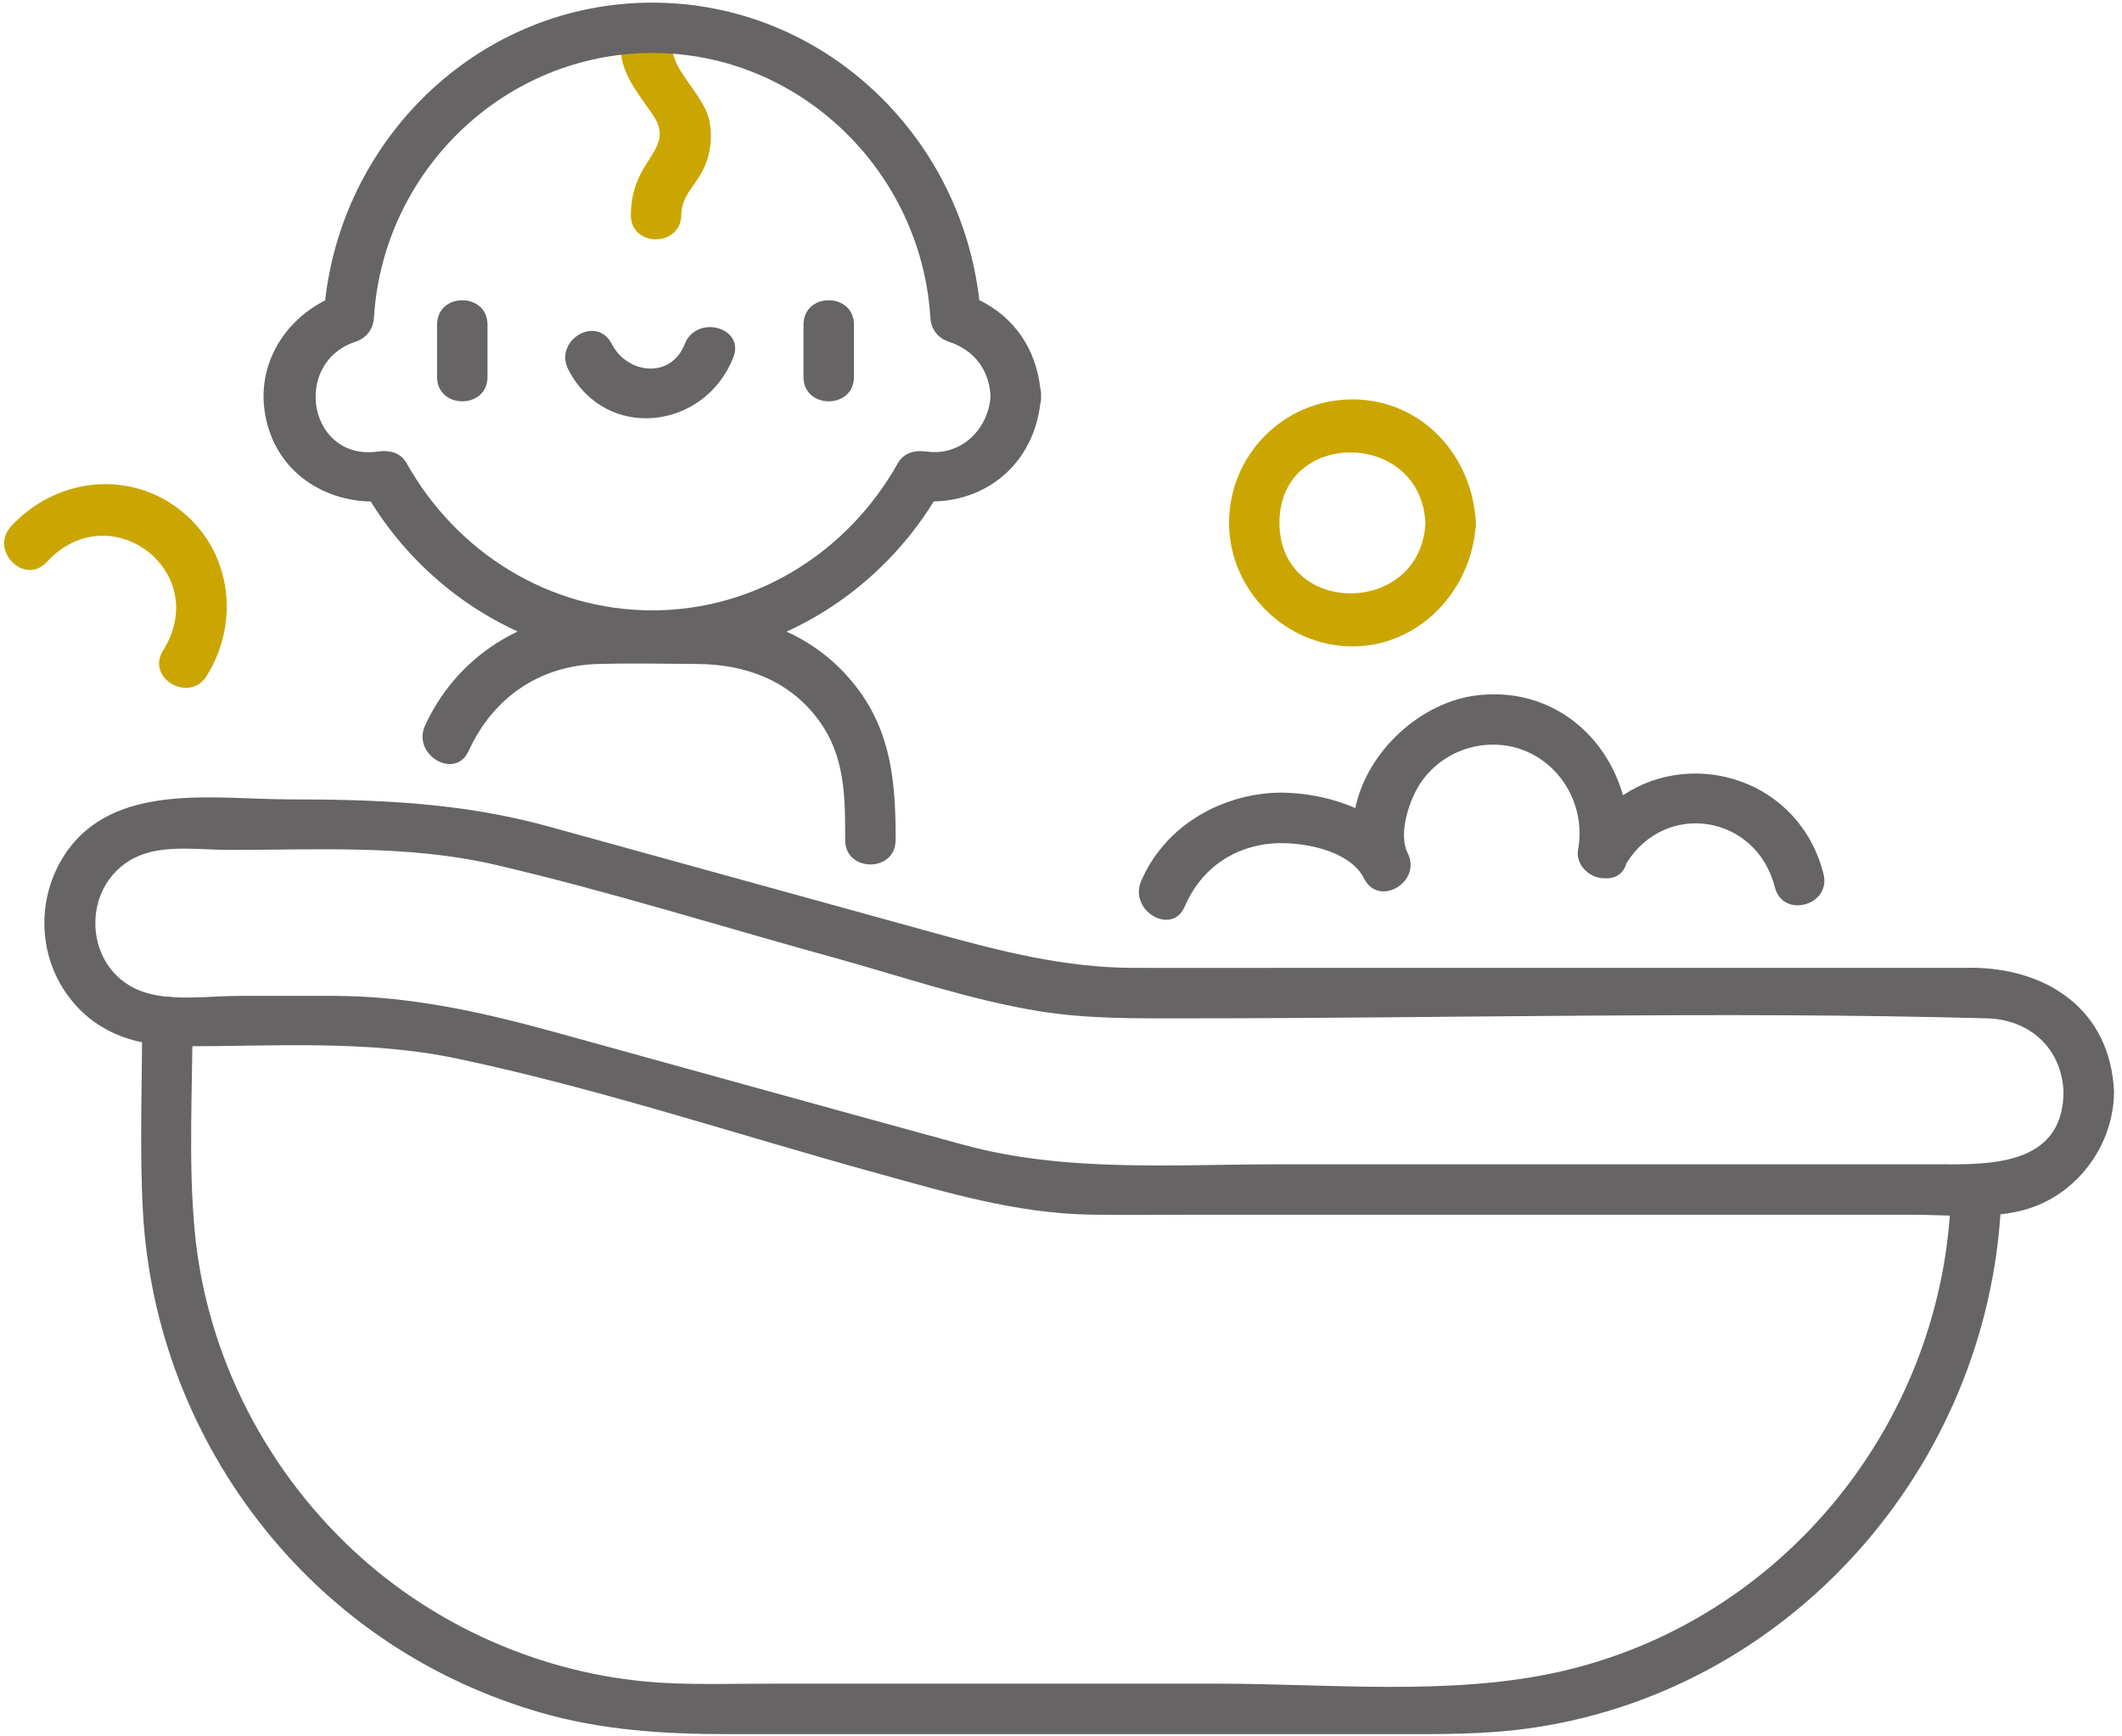 <svg width="209" height="171" viewBox="0 0 209 171" fill="none" xmlns="http://www.w3.org/2000/svg">
<path d="M14.001 100.562C14.001 106.795 13.739 113.083 14.077 119.309C14.698 130.704 18.906 141.623 26.031 150.527C33.157 159.431 42.621 165.594 53.278 168.666C59.314 170.405 65.467 170.778 71.695 170.778H136.598C141.454 170.778 146.269 170.861 151.091 170.136C177.178 166.222 196.548 143.328 197.134 117.155C197.203 113.953 192.236 113.959 192.168 117.155C191.664 139.842 175.688 159.734 153.45 164.669C142.799 167.03 130.797 165.808 119.974 165.808H76.007C72.489 165.808 68.936 165.919 65.425 165.732C54.513 165.146 43.862 160.749 35.688 153.495C26.39 145.247 20.327 133.617 19.175 121.207C18.54 114.394 18.961 107.402 18.961 100.569C18.961 97.374 13.994 97.367 13.994 100.569L14.001 100.562Z" fill="#666464"/>
<path d="M194.051 95.317H126.403C121.498 95.317 116.587 95.33 111.683 95.317C104.923 95.303 98.715 93.722 92.279 91.948C79.511 88.428 66.743 84.908 53.982 81.381C45.532 79.048 37.206 78.724 28.528 78.724C21.127 78.724 11.159 76.936 6.393 84.135C3.496 88.518 3.716 94.392 7.027 98.491C9.842 101.977 13.767 103.04 18.057 103.04C26.949 103.04 36.199 102.398 44.938 104.234C58.886 107.161 72.62 111.75 86.354 115.533C93.307 117.452 100.101 119.495 107.406 119.619C110.758 119.674 114.118 119.626 117.477 119.626H188.353C192.002 119.626 196.327 120.143 199.859 119.005C204.777 117.417 208.212 112.627 208.212 107.464C207.826 99.354 201.535 95.303 194.051 95.303V95.317ZM191.968 114.663H125.865C115.587 114.663 104.909 115.478 94.907 112.744C81.518 109.086 68.143 105.366 54.754 101.673C47.636 99.706 40.572 98.119 33.115 98.077C29.915 98.064 26.714 98.077 23.513 98.077C20.678 98.077 17.195 98.595 14.422 97.781C7.938 95.876 7.676 86.62 13.891 84.197C16.436 83.203 19.864 83.7 22.534 83.7C31.267 83.7 40.206 83.169 48.774 85.163C59.962 87.766 71.006 91.244 82.084 94.295C88.72 96.124 95.445 98.45 102.253 99.568C107.096 100.362 111.917 100.286 116.794 100.286C143.068 100.286 169.439 99.575 195.699 100.286C199.88 100.396 203.039 103.199 203.239 107.478C203.239 114.311 196.941 114.67 191.968 114.67V114.663Z" fill="#666464"/>
<path d="M61.604 2.082C60.204 6.113 62.184 8.246 64.281 11.283C65.715 13.36 64.681 14.492 63.542 16.335C62.584 17.888 62.149 19.338 62.135 21.167C62.101 24.362 67.067 24.369 67.102 21.167C67.123 19.324 68.344 18.433 69.144 16.915C69.944 15.396 70.144 13.906 69.937 12.284C69.523 8.998 65.267 6.645 66.391 3.401C67.44 0.371 62.646 -0.927 61.604 2.082Z" fill="#CBA600"/>
<path d="M102.453 39.803C102.515 39.561 102.557 39.299 102.536 38.995C102.55 38.726 102.522 38.484 102.467 38.263C102.012 34.322 99.908 31.258 96.452 29.553C94.603 13.257 81.008 0.26 64.239 0.26C47.47 0.26 33.867 13.271 32.026 29.581C27.521 31.865 24.893 36.759 26.369 41.928C27.721 46.663 31.929 49.293 36.516 49.39C42.448 58.963 52.85 65.092 64.239 65.092C75.627 65.092 86.036 58.956 91.968 49.383C97.459 49.266 101.764 45.462 102.453 39.809V39.803ZM91.244 44.468C90.147 44.317 89.023 44.565 88.437 45.607C83.498 54.408 74.42 60.109 64.239 60.109C54.057 60.109 44.98 54.408 40.041 45.607C39.448 44.551 38.33 44.31 37.233 44.468C30.404 45.435 28.694 35.751 35.012 33.653C36.116 33.287 36.764 32.404 36.833 31.258C37.723 16.839 49.691 5.237 64.232 5.216C78.766 5.195 90.74 16.86 91.63 31.258C91.699 32.41 92.362 33.294 93.451 33.653C95.928 34.474 97.397 36.352 97.563 38.988C97.37 42.281 94.645 44.952 91.237 44.468H91.244Z" fill="#666464"/>
<path d="M43.049 31.969V37.125C43.049 40.32 48.015 40.327 48.015 37.125V31.969C48.015 28.773 43.049 28.766 43.049 31.969Z" fill="#666464"/>
<path d="M79.139 31.969V37.125C79.139 40.32 84.105 40.327 84.105 37.125V31.969C84.105 28.773 79.139 28.766 79.139 31.969Z" fill="#666464"/>
<path d="M67.439 33.887C66.073 37.352 61.79 36.842 60.265 33.887C58.741 30.933 54.506 33.556 55.975 36.393C59.679 43.55 69.412 42.336 72.226 35.199C73.399 32.224 68.598 30.933 67.439 33.88V33.887Z" fill="#666464"/>
<path d="M88.215 82.748C88.215 77.253 87.85 72.215 84.353 67.666C80.71 62.925 75.261 60.543 69.363 60.426C65.535 60.35 61.61 60.219 57.789 60.454C50.822 60.889 44.765 65.12 41.868 71.449C40.544 74.334 44.827 76.867 46.159 73.954C48.559 68.709 53.119 65.547 58.913 65.389C62.162 65.299 65.431 65.368 68.687 65.389C73.371 65.416 77.71 66.983 80.593 70.869C83.263 74.472 83.242 78.489 83.242 82.734C83.242 85.929 88.208 85.936 88.208 82.734L88.215 82.748Z" fill="#666464"/>
<path d="M140.393 51.495C139.958 60.696 126.045 60.799 126.017 51.495C125.99 42.205 139.951 42.281 140.393 51.495C140.544 54.677 145.511 54.698 145.359 51.495C145.049 44.897 140.048 39.334 133.205 39.334C126.362 39.334 121.051 44.883 121.051 51.495C121.051 58.107 126.597 63.657 133.205 63.657C139.813 63.657 145.042 58.093 145.359 51.495C145.511 48.299 140.544 48.306 140.393 51.495Z" fill="#CBA600"/>
<path d="M4.593 55.36C10.78 48.61 20.955 56.257 16.057 64.07C14.353 66.79 18.651 69.281 20.348 66.576C23.727 61.178 22.776 54.076 17.623 50.135C12.47 46.194 5.365 47.167 1.082 51.84C-1.078 54.193 2.427 57.714 4.593 55.353V55.36Z" fill="#CBA600"/>
<path d="M179.6 86.068C177.241 76.771 166.818 73.658 159.852 78.317C158.127 72.25 152.671 67.688 145.607 68.46C139.979 69.075 134.653 73.955 133.488 79.58C130.66 78.338 127.335 77.882 124.796 78.124C119.444 78.648 114.546 81.754 112.394 86.772C111.145 89.678 115.422 92.211 116.684 89.277C118.14 85.888 120.954 83.673 124.645 83.135C127.493 82.72 132.853 83.507 134.357 86.523C135.785 89.381 140.075 86.868 138.647 84.018C137.675 82.078 138.82 78.71 139.944 77.061C141.448 74.859 143.897 73.499 146.552 73.347C152.091 73.016 156.271 78.013 155.478 83.383C155.478 83.383 155.478 83.39 155.478 83.397C154.988 85.122 156.61 86.579 158.155 86.496C159.058 86.53 159.893 86.089 160.183 85.026C164.039 78.793 172.992 80.222 174.813 87.386C175.599 90.485 180.387 89.174 179.6 86.068Z" fill="#666464"/>
</svg>

